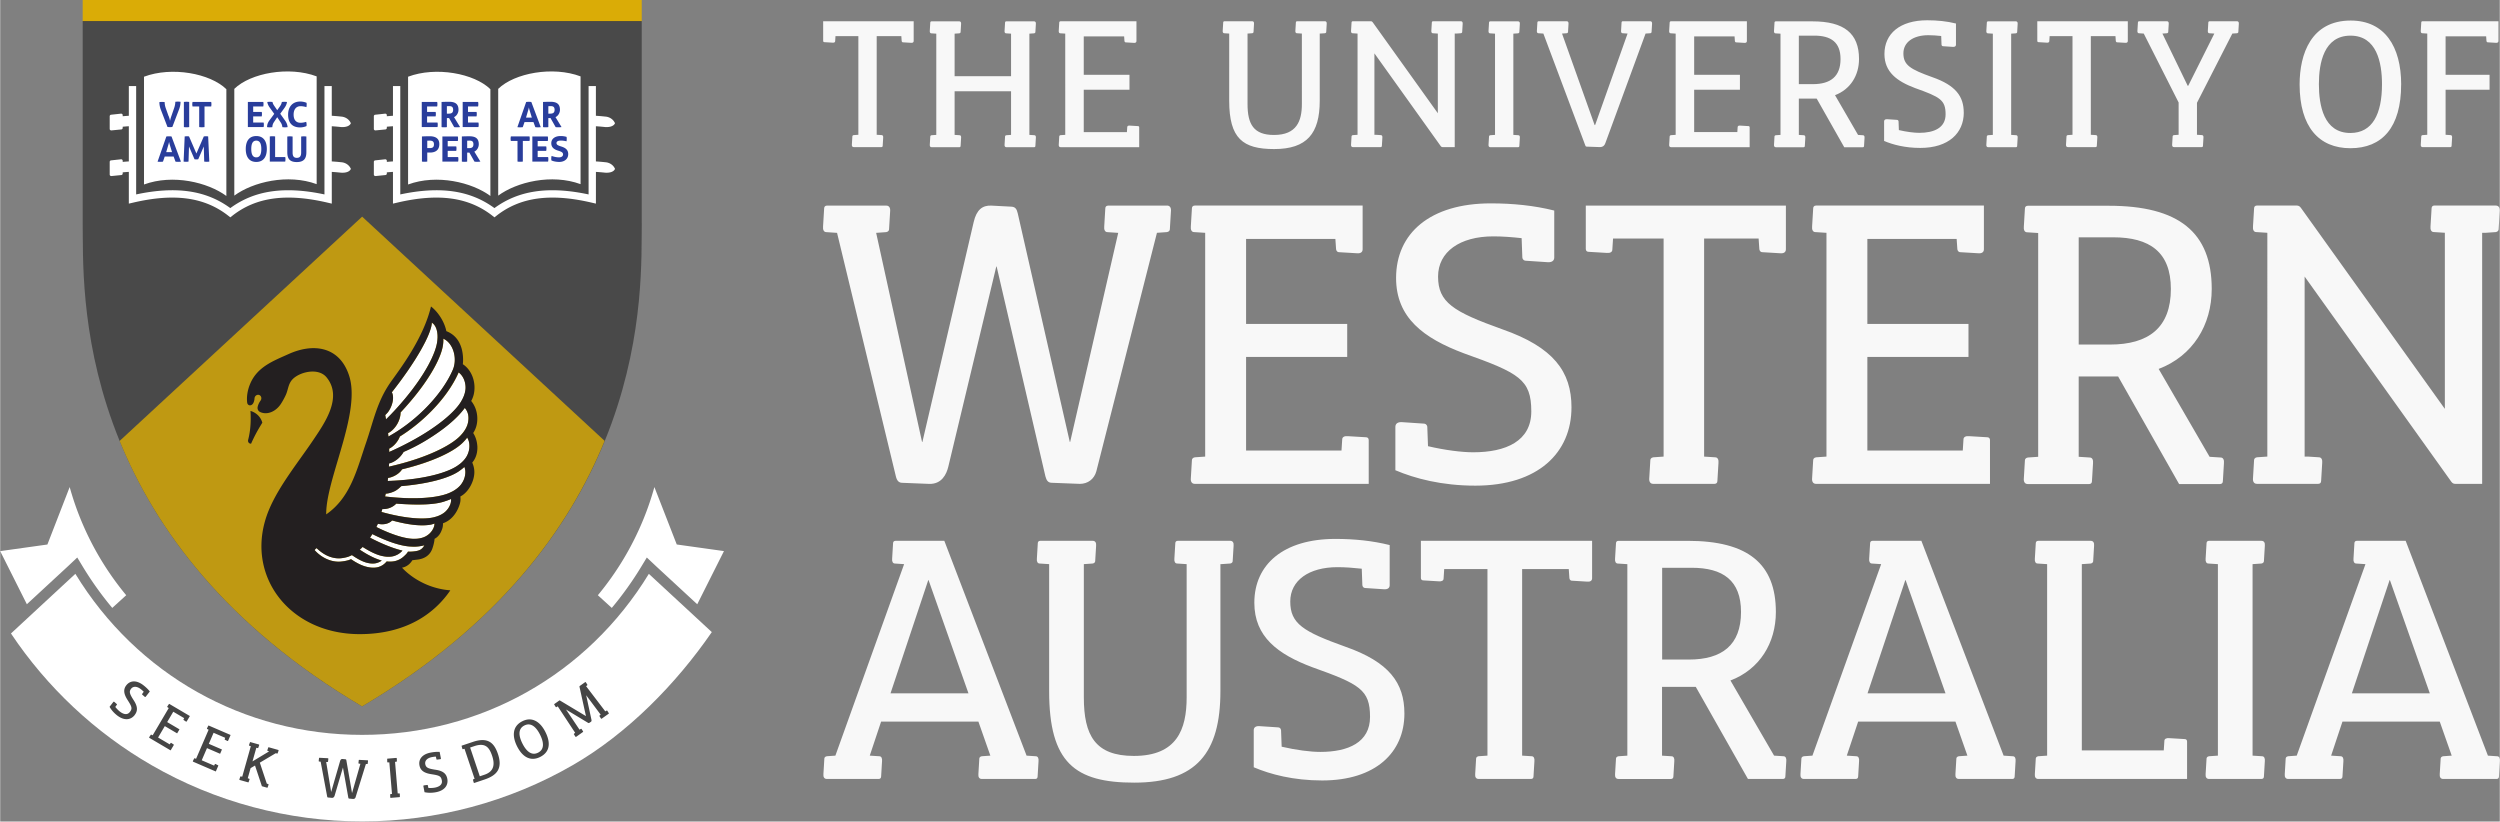 <svg xmlns="http://www.w3.org/2000/svg" height="303.6" viewBox="0 0 923.862 303.638" width="923.9"><rect x="0" y="0" width="923.862" height="303.638" fill="#808080" stroke="none"/><path d="M239.75 212.088c-22.75 37.275-62.25 59.525-106 59.525-43.663 0-83.213-22.25-105.975-59.525l-23.8 22.05c13.313 19.912 31.125 36.65 51.9 48.637C79.462 296.4 106.413 303.6 133.75 303.6c27.375 0 54.325-7.2 77.912-20.825 20.175-11.644 38.163-29.987 51.35-49.15l-23.287-21.537" fill="#fff"/><path d="M30.488 7.85h206.625V.003H30.488V7.85z" fill="#daac06"/><path d="M237.125 82.6c-.375 23.125 5 114.525-103.375 178.5C25.463 197.125 30.888 105.725 30.487 82.6V7.763h206.625V82.6" fill-opacity=".575" fill="#222"/><path d="M44.138 162.975c13.112 32.15 38.9 68.138 89.612 98.113 50.75-29.975 76.537-65.975 89.65-98.138l-89.625-82.875-89.612 82.875" fill-opacity=".81" fill="#daac06"/><g fill="#fff"><path d="M116.963 28.225v39.838c-10.697-3.927-23.588-.8-30.438 4.24V32.84c6.01-5.855 20.175-8.47 30.438-4.611M53.15 28.35v39.838c10.689-3.927 23.587-.798 30.438 4.24V32.965c-6.01-5.855-20.175-8.471-30.438-4.611" fill-rule="evenodd"/><path d="M126.125 59.975l-.087-.014a72.843 72.843 0 0 0-3.492-.297v-13c.777.046 1.91.131 3.404.291l.175.005c3.055.138 3.475-1.42 3.475-1.42-.694-1.611-2.234-2.339-3.475-2.44l-.087-.01a73.922 73.922 0 0 0-3.492-.301V31.814h-2.702v40.05c-14.725-3.141-25.85-1.523-34.8 5.049-8.953-6.572-20.075-8.188-34.8-5.05v-40.05H47.54V42.79a69.63 69.63 0 0 0-2.267.174v-.408c0-.305-.25-.554-.603-.551l-3.673.396a.557.557 0 0 0-.525.559v4.696c0 .306.252.554.63.544l3.658-.358a.573.573 0 0 0 .512-.558v-.448c.951-.09 1.702-.142 2.268-.175v13c-.567.034-1.317.086-2.268.176v-.416c0-.305-.249-.547-.603-.547l-3.672.397a.555.555 0 0 0-.525.564v4.687c0 .305.251.555.63.548l3.657-.37a.554.554 0 0 0 .513-.551v-.445c.951-.09 1.701-.142 2.268-.174v11.73l1.66-.385c15.15-3.534 26.275-2.006 35.012 4.801l.833.659.837-.659c8.725-6.807 19.85-8.332 35.013-4.801l1.657.385V63.533c.777.045 1.91.13 3.404.29l.175.007c3.055.138 3.475-1.421 3.475-1.421-.694-1.61-2.234-2.338-3.475-2.438"/></g><g fill-opacity=".727"><path d="M49.712 264.275c-1.445 1.87-3.88 2.17-6.477.163-1.396-1.078-2.28-2.235-2.817-3.195l1.388-1.797c.104-.133.264-.127.43.025l.846.748c.059.045.111.132.045.248l-.59.824c.571.703 1.201 1.331 1.676 1.698 1.35 1.043 2.76 1.397 3.712.165 1.02-1.321.723-1.978-.933-4.561-1.181-1.908-1.67-3.637-.398-5.284 1.433-1.855 3.795-1.999 6.304-.06.92.71 1.728 1.476 2.398 2.326l-1.513 1.937c-.102.134-.264.128-.431-.024l-.844-.748c-.06-.046-.112-.134-.045-.248l.589-.825a13.38 13.38 0 0 0-1.115-.98c-1.381-1.066-2.78-1.128-3.571-.103-.825 1.069-.5 1.936.971 4.235 1.549 2.381 1.513 3.965.365 5.449M64.1 275.175c.081.046.101.125.054.205l-1.163 1.971-7.835-4.617c-.128-.076-.136-.212-.025-.364l.524-.779c.03-.047.1-.094.206-.052l.488.244 5.94-10.083-.482-.327c-.113-.066-.096-.209.007-.344l.525-.78c.047-.08.124-.102.205-.053l7.561 4.455-1.162 1.971c-.076.13-.21.137-.362.027l-.781-.525c-.048-.029-.094-.099-.052-.205l.244-.489-4.024-2.37-2.256 3.829 4.557 2.685-.877 1.486-4.555-2.685-2.484 4.218 4.297 2.532.327-.48c.067-.115.208-.097.345.006l.779.525M80.513 282.85c.085.038.116.111.08.198l-.908 2.101-8.354-3.603c-.138-.06-.161-.193-.07-.357l.423-.839c.022-.051.087-.106.197-.078l.514.18 4.636-10.747-.52-.264c-.12-.053-.12-.196-.034-.343l.422-.84c.037-.085.111-.115.197-.078l8.061 3.476-.906 2.102c-.06.139-.193.162-.357.071l-.839-.423c-.052-.023-.105-.087-.079-.199l.181-.513-4.287-1.85-1.762 4.082 4.857 2.095-.683 1.585-4.857-2.096-1.94 4.496 4.582 1.977.266-.52c.052-.12.194-.12.341-.036l.84.423M102.737 277.175c.145.04.186.168.118.344l-.309.887c-.016.054-.071.116-.185.104l-.532-.111-5.873 3.49 2.575 7.736.531.189c.127.036.145.177.081.333l-.308.888c-.025.091-.094.13-.185.104l-1.93-.542-2.542-7.65-1.635.962-1.052 3.735.55.194c.126.036.145.177.081.335l-.309.887c-.025.09-.094.13-.184.104l-3.086-.868c-.145-.04-.186-.17-.118-.345l.308-.888c.016-.054.072-.116.185-.103l.534.112 3.17-11.263-.549-.195c-.127-.035-.146-.176-.082-.334l.309-.887c.026-.09.094-.129.184-.104l3.086.869c.144.04.187.169.118.345l-.308.887c-.015.054-.072.115-.185.104l-.534-.111-1.417 5.035 6.145-3.705-.549-.194c-.125-.035-.144-.176-.08-.334l.308-.887c.025-.09.094-.129.185-.104l3.483.981M135.75 281c.151.008.219.124.191.311l-.106.933c-.003.057-.043.13-.158.142l-.526.01-3.815 12.293a.864.864 0 0 1-.895.611l-1.46-.132c-.205-.012-.272-.146-.319-.355l-1.975-11.093-.02-.001-3.056 10.34c-.114.371-.385.882-1.04.83l-1.402-.13c-.168-.008-.275-.108-.319-.354l-2.408-12.875-.559-.068c-.133-.007-.182-.14-.155-.308l.105-.933c.005-.095.065-.147.159-.142l3.091.161c.15.008.22.124.19.31l-.104.934c-.003.056-.045.129-.158.142l-.527.01 1.829 11.046.018.001 3.278-11.343c.184-.648.514-.856.963-.814l1.065.112c.186.03.256.127.3.372l2.094 12.075.017.001 3.081-10.79-.558-.066c-.133-.007-.183-.143-.155-.31l.105-.934c.005-.093.065-.146.158-.14l3.072.159M147.5 293.24c.13-.01.198.115.193.285l.023.94c.008.092-.044.153-.137.162l-3.195.268c-.15.013-.233-.092-.231-.281l-.023-.939c-.004-.057.026-.135.136-.162l.539-.083-.98-11.659-.584.011c-.131.012-.196-.115-.192-.283l-.023-.94c-.009-.094.043-.154.136-.162l3.195-.27c.15-.011.234.094.23.281l.024.94c.004.056-.026.134-.137.162l-.539.083.981 11.658.584-.011M165.25 287.838c.448 2.318-.939 4.342-4.161 4.963-1.731.333-3.181.23-4.258 0l-.428-2.23c-.032-.164.078-.28.303-.306l1.119-.138c.074-.014.173.005.215.13l.23.987c.902.037 1.79-.02 2.379-.133 1.676-.323 2.872-1.145 2.577-2.674-.315-1.638-1.005-1.849-4.035-2.315-2.21-.376-3.83-1.153-4.224-3.196-.442-2.302 1.013-4.167 4.124-4.765 1.141-.22 2.249-.32 3.329-.26l.465 2.412c.031.165-.08.283-.305.306l-1.117.14c-.074.014-.174-.004-.218-.131l-.228-.986c-.507.04-1.01.099-1.472.188-1.711.33-2.681 1.337-2.437 2.607.256 1.327 1.12 1.657 3.817 2.073 2.81.412 3.97 1.487 4.325 3.329M179 286.338c3.768-1.267 3.768-4.154 2.817-6.98-1.05-3.128-2.495-4.957-6.585-3.584l-1.545.52 3.572 10.629 1.741-.585zm-4.275-12.133c5.51-1.851 7.84.313 9.238 4.473 1.736 5.17-.142 7.82-4.923 9.426l-3.768 1.266c-.142.049-.25-.035-.29-.218l-.246-.907c-.019-.054-.007-.136.094-.19l.504-.209-3.727-11.09-.563.149c-.124.041-.219-.064-.255-.23l-.245-.908c-.03-.088.005-.16.093-.19l4.088-1.372M193 274.788c1.1 2.193 3.034 4.79 5.782 3.41 2.278-1.144 2.29-3.584.734-6.683-1.126-2.246-3.069-4.731-5.766-3.377-2.746 1.38-1.844 4.47-.75 6.65zm8.51-4.232c2.229 4.439 1.345 7.568-1.939 9.217-3.249 1.63-6.354.42-8.549-3.952-1.582-3.15-2.125-7.197 1.963-9.25 3.502-1.757 6.556.065 8.525 3.985M224.125 262.638c.107-.077.229-.001.313.146l.496.797c.055.076.041.155-.036.21l-2.568 1.824c-.121.086-.249.038-.341-.127l-.498-.795c-.034-.047-.045-.13.036-.21l.407-.334-5.359-7.188 1.943 9.016c.07.294.07.617-.16.78-.168.12-.428.303-.592.397-.178.105-.302.124-.461.03l-8.175-4.935 4.991 7.447.496-.304c.108-.076.23-.003.31.146l.5.798c.053.076.04.153-.036.208l-2.507 1.78c-.123.086-.25.039-.343-.125l-.497-.796c-.033-.047-.044-.13.037-.21l.419-.345-6.436-9.778-.481.295c-.107.076-.23.002-.312-.146l-.497-.798c-.054-.076-.04-.154.036-.21l1.834-1.302c.077-.054.155-.04.229-.002l9.618 5.772-2.379-10.798c-.036-.181.008-.281.144-.378l1.912-1.358c.122-.086.248-.038.34.127l.498.796c.033.046.047.128-.033.21l-.423.345 7.095 9.31.48-.295"/></g><g fill="#fff"><path d="M9.844 223.338L25.03 209.3l3.448-3.244 1.923 3.183a124.016 124.016 0 0 0 11.018 15.45L46.574 220a107.946 107.946 0 0 1-16.875-28.175 106.719 106.719 0 0 1-4.022-11.807l-8.237 21.237-17.425 2.438a9.3 9.3 0 0 0 .08.215l9.764 19.437"/><path d="M214.5 28.225v39.838c-10.695-3.927-23.587-.8-30.438 4.24V32.84c6.01-5.855 20.175-8.47 30.438-4.611M150.75 28.35v39.838c10.688-3.927 23.587-.798 30.425 4.24V32.965c-6.008-5.855-20.175-8.471-30.425-4.611" fill-rule="evenodd"/><path d="M223.75 59.975l-.087-.014a72.978 72.978 0 0 0-3.492-.297v-13c.776.046 1.91.131 3.404.291l.175.005c3.055.138 3.475-1.42 3.475-1.42-.694-1.611-2.234-2.339-3.475-2.44l-.087-.01a74.063 74.063 0 0 0-3.492-.301V31.814h-2.702v40.05c-14.725-3.141-25.85-1.523-34.8 5.049-8.953-6.572-20.075-8.188-34.8-5.05v-40.05h-2.703V42.79c-.567.034-1.317.086-2.267.174v-.408c0-.305-.25-.554-.604-.551l-3.671.396a.556.556 0 0 0-.525.559v4.696c0 .306.251.554.63.544l3.657-.358a.573.573 0 0 0 .513-.558v-.448a61.01 61.01 0 0 1 2.267-.175v13c-.567.034-1.317.086-2.267.176v-.416c0-.305-.25-.547-.604-.547l-3.671.397a.554.554 0 0 0-.525.564v4.687c0 .305.251.555.63.548l3.657-.37a.554.554 0 0 0 .513-.551v-.445c.95-.09 1.701-.142 2.267-.174v11.73l1.66-.385c15.15-3.534 26.275-2.006 35.013 4.801l.832.659.838-.659c8.726-6.807 19.85-8.332 35.012-4.801l1.658.385V63.533c.776.045 1.91.13 3.404.29l.175.007c3.055.138 3.475-1.421 3.475-1.421-.694-1.61-2.234-2.338-3.475-2.438M257.625 223.338L242.437 209.3l-3.447-3.244-1.924 3.183a124.024 124.024 0 0 1-11.019 15.45L220.894 220a107.946 107.946 0 0 0 16.875-28.175 106.719 106.719 0 0 0 4.021-11.807l8.264 21.225 17.425 2.439-.08.214-9.764 19.438M139 194.775c6.099 3.05 11.329 4.559 14.488 4.356.095-.005.327-.01.425-.015 1.08-.079 2.475-.379 3.515-1.006.947-.57 1.577-1.174 2.117-1.955.625-.919.896-1.698.948-2.669-.397.15-.79.271-1.155.364-.098.023-.338.07-.435.092-3.543.554-7.977.074-14.1-1.584-1 1.123-3.06 1.748-5.25 1.225-.183.41-.368.8-.562 1.192M147.75 161.35c-.159.385-.33.754-.542 1.133-.91 1.577-2.16 2.75-3.42 3.37.015.405.02.807.025 1.215a107.714 107.714 0 0 0 7.938-3.882c9.839-5.273 16.775-11.136 18.938-15.312.054-.1.185-.338.234-.44.586-1.125 1.113-2.708 1.113-4.128 0-2.412-1.026-4.515-2.568-5.64-2.034 4.727-5.76 10.078-10.862 15.088-3.462 3.404-7.171 6.307-10.852 8.592M146.375 186.138c-.864.947-2.362 1.818-4.122 1.975a9.118 9.118 0 0 1-1.02.039c-.102.358-.212.708-.33 1.06 8.847 2.47 16.238 3.002 20.013 1.79.093-.026.333-.095.425-.123 1.089-.349 2.434-1.019 3.34-1.919.82-.827 1.314-1.6 1.665-2.546.403-1.086.271-2.015.271-2.015-.37.259-2.215.856-2.215.856-3.466 1.262-9.39 1.52-18.037.883M171.375 163.225c-3.264 3.59-11.678 7.576-22.825 10.258-.714 1.14-2.036 2.193-3.724 2.807-.486.18-.973.308-1.447.393-.044.378-.09.732-.135 1.106.879-.03 1.756-.071 2.64-.12 11.15-.625 19.912-3.008 23.625-5.876l.4-.29c1.001-.78 2.159-1.99 2.759-3.278.545-1.169.76-2.167.77-3.282.006-1.29-.243-2.233-.824-3.2-.29.406-.59.782-.884 1.102-.077.09-.277.29-.361.38M152 202.013c-3.515-.08-8.569-1.673-14.475-4.617-.275.459-.546.899-.835 1.328 4.544 2.371 8.635 3.987 11.98 4.771a7.67 7.67 0 0 1-.532.544c-.703.645-1.453 1.086-2.5 1.434-1.154.376-2.586.359-3.654.177-.098-.011-.325-.059-.418-.077-1.98-.323-4.607-1.499-7.605-3.423-.352.357-.706.69-1.065 1.008 3.125 2.075 5.919 3.447 8.12 4.004-.571.45-1.147.727-1.965.952-.968.256-2.138.179-3.017-.01-.079-.015-.259-.066-.338-.08-1.52-.335-3.484-1.316-5.7-2.859a13.42 13.42 0 0 1-1.509.65c-.952.283-2.292.549-3.278.549-2.948 0-5.745-1.341-8.238-3.75-.1-.094-.83.656-.73.751 2.473 2.705 5.705 4.232 8.907 4.232 1.037 0 3.557-.364 4.492-.945 2.636 1.829 4.785 2.697 6.538 2.989.085.013.29.056.376.067.971.154 2.265.174 3.315-.167.945-.308 1.626-.711 2.264-1.297.258-.24.52-.496.702-.74 1.114.124 2.451.093 3.56-.263 1.155-.377 1.98-.872 2.751-1.58.643-.589 1.25-1.132 1.55-1.78 1.731.07 3.094-.218 3.094-.218.651-.105 1.396-.326 2.019-.881.445-.402.745-.769.937-1.255-1.374.404-2.871.542-4.099.522-.138-.008-.5-.026-.65-.036M157.625 162.6a65.07 65.07 0 0 1-8.525 4.408 9.725 9.725 0 0 1-1.191 1.63c-1.265 1.403-2.784 2.315-4.19 2.63-.016.395-.041.796-.058 1.188 1.63-.368 3.288-.788 4.944-1.235 10.771-2.93 18.85-7.082 21.887-10.666.074-.081.26-.284.328-.371.822-.968 1.696-2.388 2.019-3.773.542-2.351.117-4.227-1.128-5.667-3.045 4.141-7.996 8.116-14.087 11.856"/><path d="M170.5 173.475c-.094.076-.364.271-.455.341-3.561 2.753-11.504 4.969-21.775 5.85l-.009.005c-.686.667-1.557 1.448-2.554 1.914-1.077.501-2.177.801-3.198.879-.073.399-.156.63-.236 1.024.067.007.12.01.194.02 11.092 1.317 20.138.5 24.288-1.686l.445-.212c1.127-.604 2.471-1.587 3.286-2.751.738-1.058 1.125-2.003 1.33-3.096.223-1.272.159-2.142-.244-3.198-.356.349-.73.644-1.076.91M148 152.475c.005 1.318-.412 2.844-1.242 4.279-.904 1.557-2.122 2.739-3.372 3.36.041.417.083.83.119 1.254 4.416-2.417 8.98-5.78 13.162-9.887 5-4.917 8.643-10.12 10.634-14.75.55-1.268.821-2.806.711-4.456-.232-3.354-1.985-6.139-4.218-7.064.043.638.013 1.308-.077 1.993-.49 4.667-4.818 12.687-12.07 21.175a119.334 119.334 0 0 1-3.647 4.095"/><path d="M149.75 147.225c7.152-8.582 11.381-16.65 11.816-21.325.356-2.931-.389-5.65-2.036-6.609-.133 4.174-5.796 14.338-14.775 25.725.841 1.582.456 4.242-.909 6.57-.456.786-.727 1.059-1.537 1.869.105.51.2 1.051.292 1.571 2.424-2.36 4.834-5.017 7.149-7.799"/></g><path d="M93.15 152.1a6.667 6.667 0 0 0-.662-.225c.096.994.1 2.07.096 3.186-.022 2.752-.381 5.367-.945 7.517-.144.576.11 1.13.603 1.33a.991.991 0 0 0 .495.062l.01-.03a55.444 55.444 0 0 1 3.381-6.471c.252-.42.5-.83.752-1.234-.459-1.767-1.795-3.349-3.73-4.135" fill="#231f20"/><path d="M169.875 171.475c-.085.063-.307.224-.4.29-3.714 2.869-12.48 5.251-23.625 5.876-.884.049-1.761.09-2.64.12.045-.373.091-.727.135-1.106a8.494 8.494 0 0 0 1.448-.392c1.687-.614 3.01-1.668 3.723-2.808 11.146-2.681 19.563-6.668 22.825-10.258.084-.09.284-.29.361-.38.294-.32.594-.696.884-1.1.581.966.83 1.908.824 3.198-.01 1.115-.225 2.114-.77 3.283-.6 1.287-1.758 2.498-2.759 3.277zm1.001-24.075c-.049.103-.18.34-.234.44-2.153 4.171-9.094 10.034-18.937 15.313a107.714 107.714 0 0 1-7.939 3.88c-.005-.407-.01-.81-.025-1.213 1.26-.62 2.51-1.794 3.42-3.371.213-.379.384-.748.543-1.133 3.681-2.285 7.39-5.188 10.852-8.592 5.103-5.009 8.828-10.36 10.861-15.088 1.543 1.125 2.57 3.228 2.57 5.64 0 1.42-.528 3.003-1.115 4.128zm1.97 9.048c-.322 1.385-1.196 2.805-2.019 3.772-.068.088-.253.29-.327.371-3.036 3.584-11.117 7.737-21.887 10.667-1.657.446-3.314.866-4.944 1.235.016-.393.041-.794.057-1.19 1.407-.314 2.925-1.225 4.19-2.63a9.725 9.725 0 0 0 1.192-1.63 65.07 65.07 0 0 0 8.525-4.407c6.09-3.74 11.042-7.715 14.087-11.856 1.245 1.44 1.67 3.316 1.128 5.668zm-9.086-31.275c2.234.925 3.986 3.71 4.219 7.063.11 1.65-.162 3.188-.712 4.457-1.99 4.63-5.633 9.832-10.633 14.75-4.183 4.107-8.746 7.47-13.163 9.886-.036-.424-.077-.836-.119-1.254 1.25-.621 2.468-1.802 3.372-3.36.83-1.435 1.247-2.961 1.242-4.279a119.334 119.334 0 0 0 3.648-4.095c7.251-8.492 11.58-16.512 12.07-21.175.09-.685.12-1.355.076-1.992zm-2.195.678c-.435 4.675-4.664 12.738-11.816 21.325-2.315 2.782-4.725 5.439-7.149 7.799-.092-.52-.188-1.061-.292-1.571.81-.81 1.08-1.083 1.537-1.869 1.365-2.329 1.75-4.989.909-6.57 8.979-11.379 14.637-21.55 14.775-25.725 1.647.959 2.392 3.678 2.036 6.609zm-7.61 73.275c-.098.005-.33.01-.425.015-3.161.203-8.391-1.306-14.488-4.356.194-.392.38-.781.563-1.191 2.19.522 4.25-.103 5.249-1.225 6.117 1.657 10.551 2.137 14.1 1.583.097-.021.337-.068.435-.092.366-.093.758-.213 1.155-.364-.052.972-.323 1.75-.948 2.67-.54.78-1.17 1.385-2.117 1.954-1.04.628-2.434.928-3.515 1.007zm-.156 4.548s-1.363.288-3.094.218c-.3.647-.908 1.19-1.55 1.78-.771.708-1.596 1.203-2.751 1.58-1.109.355-2.447.387-3.56.263-.183.244-.444.5-.703.74-.637.585-1.319.989-2.264 1.296-1.05.342-2.343.321-3.315.168-.085-.012-.29-.054-.376-.068-1.752-.29-3.901-1.16-6.537-2.989-.935.581-3.455.945-4.493.945-3.201 0-6.434-1.526-8.906-4.231-.1-.095.63-.845.73-.751 2.493 2.408 5.29 3.75 8.238 3.75.986 0 2.326-.267 3.278-.55a13.42 13.42 0 0 0 1.509-.65c2.216 1.543 4.18 2.525 5.7 2.86.079.013.259.065.337.08.88.188 2.05.266 3.018.01.818-.226 1.394-.503 1.965-.953-2.201-.556-4.995-1.928-8.12-4.003.359-.318.713-.652 1.065-1.008 2.998 1.924 5.625 3.1 7.605 3.422.092.019.32.066.417.077 1.07.182 2.5.2 3.654-.177 1.048-.347 1.798-.788 2.5-1.434a7.67 7.67 0 0 0 .533-.543c-3.345-.784-7.437-2.4-11.98-4.772.288-.429.56-.869.835-1.327 5.904 2.944 10.957 4.536 14.475 4.616.15.01.511.027.65.036 1.227.02 2.725-.118 4.099-.522-.193.486-.493.852-.938 1.255-.623.555-1.367.776-2.019.881zm12.55-17.25c-.351.945-.845 1.719-1.665 2.546-.906.9-2.251 1.57-3.34 1.919a20.09 20.09 0 0 1-.425.122c-3.782 1.213-11.172.68-20.013-1.79.118-.351.228-.701.33-1.06.343.01.662-.01 1.019-.039 1.76-.156 3.259-1.027 4.123-1.975 8.642.638 14.562.379 18.037-.883 0 0 1.844-.597 2.215-.856 0 0 .131.93-.271 2.015zm5.446-10.65c-.205 1.094-.593 2.039-1.33 3.096-.815 1.164-2.159 2.148-3.286 2.751-.095.046-.342.161-.445.213-4.153 2.185-13.2 3.002-24.288 1.686-.074-.011-.127-.014-.195-.021.08-.394.164-.625.236-1.024 1.022-.078 2.122-.377 3.2-.879.995-.466 1.867-1.247 2.553-1.914l.009-.005c10.271-.88 18.212-3.097 21.775-5.85.091-.07.361-.265.455-.34.346-.267.72-.562 1.076-.91.403 1.055.466 1.925.244 3.197zm4.539-11.055c-.12-1.738-.672-3.361-1.512-4.683 1.04-1.53 1.588-3.468 1.514-5.656-.075-2.375-.925-4.555-2.256-6.179.855-1.513 1.287-3.297 1.219-5.315-.123-3.56-1.819-6.655-4.312-8.276.085-.68.105-1.34.09-2.059-.16-5.348-2.47-8.718-6.178-10.155-.789-3.841-3.374-7.386-5.682-9.118-2.805 11.896-11.636 23.337-14.825 27.85-5.12 7.266-6.317 14.175-9.17 22.512-3.366 9.836-5.727 20.288-14.737 26.475 0-.98.054-1.988.17-3.033 1.486-13.4 12.316-35.212 8.395-47.937-.237-.77-.51-1.526-.84-2.259-3.86-8.72-12.638-10.077-21.625-6.021-5.6 2.522-11.422 4.657-14.1 10.767-1.077 2.46-1.458 4.975-1.211 7.128.053.481.315.869.725 1.008.559.19 1.194-.14 1.526-.76.249-.427.417-1.024.462-1.682 0-.027.004-.052.01-.08.009-.145.038-.306.097-.459.283-.69 1.028-1.04 1.672-.783.642.265.926 1.038.647 1.727a1.392 1.392 0 0 1-.185.331 8.02 8.02 0 0 0-.481.752c-.337.621-.545 1.236-.62 1.737a1.654 1.654 0 0 0 .986 1.746c.046.025.12.06.169.08 2.54 1.037 5.566-.286 7.384-2.98a25.93 25.93 0 0 0 1.876-3.386c.898-1.931.851-3.898 2.314-5.611 2.46-2.859 9.634-4.732 12.75-.945 6.068 7.364-.678 16.887-4.884 23.15-5.298 7.888-12.676 16.913-16.376 25.8-9.687 23.213 6.847 45.975 33.513 45.975 16.937 0 27.5-7.376 33.512-16.187-11.565-.9-17.85-8.384-17.85-8.384s2.313-.234 3.812-2.746c0 0 1.081-.125 2.046-.25 2.334-.304 4.47-1.498 5.361-4.098.756-2.195.801-3.572.801-3.572s1.558-.654 2.465-2.757c.513-1.191.65-1.782.655-2.986 2.678-.9 4.724-3.2 5.85-6.117.59-1.548.708-2.29.57-3.784 3.012-1.514 5.28-5.794 5.162-9.264-.037-1.184-.334-2.252-.772-3.261 1.348-1.568 2.05-3.755 1.875-6.27" fill="#231f20"/><g fill-opacity=".941" fill="#fff"><path d="M337.625 7.85v7.315c0 .48-.36.72-.96.659l-2.998-.179c-.18 0-.42-.12-.478-.48l-.123-1.74v-.06h-9.112v36.45l1.859.12c.42 0 .598.42.54.959l-.18 2.997c0 .302-.182.48-.48.48H315.44c-.479 0-.719-.36-.66-.96l.181-2.996c0-.18.119-.421.479-.48l1.739-.12v-36.45h-8.455l-.119 1.859c0 .421-.419.6-.959.541l-2.999-.181c-.3 0-.478-.179-.478-.478V7.85h33.45M382.25 49.975c.42 0 .599.42.539.959l-.18 2.997c0 .302-.179.48-.48.48h-10.253c-.479 0-.719-.36-.659-.96l.18-2.996c0-.18.12-.421.48-.48l1.74-.12V33.73h-20.863v16.125l1.858.12c.422 0 .6.42.54.959l-.18 2.997c0 .302-.18.48-.48.48H344.24c-.48 0-.719-.36-.66-.96l.18-2.996c0-.18.121-.421.48-.48l1.74-.12V12.443l-1.859-.12c-.42 0-.6-.42-.541-.96l.18-2.998c0-.3.181-.48.48-.48h10.252c.48 0 .72.361.66.959l-.18 2.999c0 .18-.118.418-.48.48l-1.738.12v15.712h20.862V12.443l-1.858-.12c-.42 0-.6-.42-.54-.96l.18-2.998c0-.3.178-.48.478-.48h10.253c.48 0 .72.361.66.959l-.18 2.999c0 .18-.12.418-.48.48l-1.738.12v37.412l1.859.12M420.5 46.6c.3 0 .479.18.479.48v7.314h-29.075c-.48 0-.719-.36-.659-.96l.179-2.996c0-.18.121-.422.48-.48l1.74-.12V12.425l-1.859-.12c-.42 0-.6-.42-.54-.96l.179-2.997c0-.3.181-.48.48-.48h28.062v7.315c0 .48-.361.72-.959.658l-2.997-.178c-.18 0-.419-.12-.48-.48l-.12-1.74h-14.925v14.212h16.9v5.518h-16.9v15.65h15.95l.121-1.86c0-.42.421-.6.959-.54l2.997.182M489.625 7.85c.481 0 .72.361.659.959l-.178 2.999c0 .18-.12.418-.481.48l-1.738.12h-.18v24.825c0 12.11-4.736 17.862-16.85 17.862-11.573 0-16.613-3.899-16.613-17.862V12.408l-1.86-.12c-.42 0-.602-.42-.54-.96l.18-2.998c0-.3.178-.48.481-.48h10.25c.481 0 .721.361.659.959l-.178 2.999c0 .18-.121.418-.481.48l-1.735.12v26.025c0 7.435 2.216 11.452 9.771 11.452 8.396 0 10.311-5.156 10.311-11.452V12.408l-1.856-.12c-.42 0-.601-.42-.541-.96l.181-2.998c0-.3.18-.48.48-.48h10.251M539.875 7.85c.482 0 .723.361.661.959l-.178 2.999c0 .18-.123.418-.483.48l-1.735.12h-.54v41.975h-4.496c-.299 0-.482-.12-.662-.36l-24.525-34.3v30.1h.538l1.861.12c.419 0 .6.42.539.958l-.177 2.998c0 .301-.183.48-.482.48h-10.254c-.478 0-.718-.36-.658-.96l.18-2.996c0-.18.12-.422.479-.48l1.738-.12V12.41l-1.86-.12c-.417 0-.597-.42-.537-.96l.18-2.997c0-.3.178-.48.478-.48h6.653c.362 0 .541.18.724.42l24.037 33.575V12.41l-1.859-.12c-.418 0-.597-.42-.54-.96l.18-2.997c0-.3.182-.48.48-.48h10.25M561.125 49.975c.421 0 .6.42.54.959l-.179 2.997c0 .302-.182.48-.482.48h-10.252c-.477 0-.717-.36-.66-.96l.183-2.996c0-.18.119-.421.477-.48l1.74-.12V12.443l-1.858-.12c-.419 0-.599-.42-.542-.96l.183-2.998c0-.3.179-.48.477-.48h10.252c.482 0 .721.361.661.959l-.179 2.999c0 .18-.122.418-.482.48l-1.737.12v37.412l1.858.12M609.875 7.85c.481 0 .72.361.661.959l-.18 2.999c0 .18-.118.418-.481.48l-1.739.12-14.875 40.525c-.297.9-.957 1.438-1.917 1.438l-5.038-.178c-.179 0-.299-.062-.419-.36l-15.525-41.425-1.856-.12c-.42 0-.599-.42-.539-.96l.18-2.998c0-.3.18-.48.477-.48h10.372c.483 0 .721.361.66.959l-.177 2.999c0 .18-.122.418-.483.48l-1.737.12 12.05 33.812h.18l11.995-33.812-1.86-.12c-.42 0-.6-.42-.54-.96l.178-2.998c0-.3.182-.48.48-.48h10.133M646.125 46.6c.301 0 .482.18.482.48v7.314H617.52c-.479 0-.719-.36-.659-.96l.18-2.996c0-.18.119-.422.479-.48l1.739-.12V12.425l-1.859-.12c-.419 0-.599-.42-.539-.96l.18-2.997c0-.3.18-.48.479-.48h28.062v7.315c0 .48-.36.72-.957.658l-2.999-.178c-.184 0-.422-.12-.481-.48l-.12-1.74H626.1v14.212h16.912v5.518H626.1v15.65h15.95l.12-1.86c0-.42.42-.6.96-.54l2.995.182M670 31.1c6.478 0 10.195-2.82 10.195-9.294 0-6.177-3.54-8.635-9.654-8.635h-5.755v17.925H670zm18.525 18.888c.419 0 .598.42.54.958l-.18 2.998c0 .301-.177.48-.479.48h-6.837l-10.19-17.988h-6.595v13.425l1.86.12c.415 0 .597.42.537.959l-.18 2.998c0 .3-.178.48-.477.48h-10.255c-.481 0-.72-.36-.66-.96l.179-2.997c0-.18.123-.421.48-.48l1.738-.12V12.45l-1.857-.12c-.421 0-.6-.42-.54-.96l.179-2.998c0-.3.182-.48.48-.48h13.55c11.692 0 17.213 4.438 17.213 13.913 0 6.055-3.176 11.211-8.871 13.375l8.513 14.687 1.857.12M725.75 41.6c0 7.554-5.576 13.075-16.075 13.075-5.636 0-10.133-1.197-13.375-2.577v-7.255c0-.54.422-.838 1.141-.78l3.598.24c.237 0 .536.12.6.54l.118 3.238c2.82.659 5.635 1.018 7.557 1.018 5.452 0 9.711-1.858 9.711-6.834 0-5.336-2.039-6.416-11.273-9.712-6.713-2.52-11.33-5.938-11.33-12.588 0-7.495 5.693-12.471 15.824-12.471 3.715 0 7.255.36 10.616 1.199v7.855c0 .54-.423.84-1.142.778l-3.598-.238c-.243 0-.538-.12-.6-.54l-.118-3.24c-1.622-.178-3.238-.298-4.739-.298-5.577 0-9.234 2.578-9.234 6.715 0 4.318 2.519 5.876 10.735 8.813 8.574 3 11.571 7.076 11.571 13.075M745.125 49.975c.417 0 .596.42.536.959l-.177 2.997c0 .302-.18.48-.479.48h-10.252c-.483 0-.723-.36-.664-.96l.181-2.996c0-.18.124-.421.482-.48l1.738-.12V12.443l-1.859-.12c-.421 0-.601-.42-.542-.96l.181-2.998c0-.3.18-.48.482-.48h10.253c.479 0 .716.361.656.959l-.177 2.999c0 .18-.122.418-.479.48l-1.74.12v37.412l1.86.12M786.375 7.85v7.315c0 .48-.36.72-.959.659l-2.999-.179c-.18 0-.417-.12-.48-.48l-.12-1.74v-.06h-9.112v36.45l1.86.12c.417 0 .599.42.537.959l-.18 2.997c0 .302-.177.48-.48.48h-10.25c-.482 0-.72-.36-.66-.96l.178-2.996c0-.18.12-.421.481-.48l1.738-.12v-36.45h-8.453l-.118 1.859c0 .421-.422.6-.962.541l-2.997-.181c-.3 0-.481-.179-.481-.478V7.85h33.462M826.75 7.85c.476 0 .719.361.66.959l-.184 2.999c0 .18-.119.418-.476.48l-1.74.12-13.075 25.6v11.81l1.857.12c.422 0 .602.42.542.96l-.179 2.997c0 .301-.179.48-.48.48h-10.254c-.477 0-.72-.36-.66-.96l.183-2.996c0-.18.115-.421.477-.48l1.736-.12V37.886L792.27 12.411l-1.8-.12c-.419 0-.6-.42-.541-.96l.182-2.997c0-.3.18-.48.479-.48h10.254c.477 0 .718.361.66.959l-.183 2.998c0 .18-.119.419-.477.48l-1.679.12 9.354 19.3h.18l9.653-19.3-1.86-.12c-.42 0-.6-.42-.538-.96l.177-2.997c0-.3.181-.48.48-.48h10.134M857 31.1c0 7.854 1.798 18.05 11.631 18.05 8.153 0 11.69-6.954 11.69-18.05 0-8.036-1.978-17.925-11.63-17.925C858.858 13.175 857 23.309 857 31.1zm30.4.118c0 15.887-7.014 23.562-18.762 23.562-11.632 0-18.763-7.914-18.763-23.562 0-11.273 4.256-23.625 18.887-23.625 12.538 0 18.65 9.592 18.65 23.625M923.375 7.85v7.315c0 .48-.36.72-.959.659l-2.997-.179c-.181 0-.421-.12-.48-.48l-.121-1.74H903.83v14.213h16.25v5.517h-16.25v16.663l1.86.12c.419 0 .601.42.54.958l-.18 2.998c0 .301-.181.48-.48.48h-10.255c-.476 0-.716-.36-.657-.96l.18-2.996c0-.18.118-.422.477-.48l1.74-.12V12.405l-1.856-.12c-.421 0-.6-.42-.541-.96l.18-2.997c0-.3.178-.48.477-.48h28.063M431.25 75.975c1.06 0 1.59.795 1.458 2.121l-.398 6.628c0 .397-.266.927-1.06 1.06l-3.712.265-22.4 88.15c-.798 2.916-3.183 4.64-6.1 4.64l-10.337-.398c-1.46 0-1.99-.928-2.388-2.386l-18.025-77.537h-.132l-17.762 74.1c-.664 2.652-2.386 6.363-7.026 6.23l-9.94-.397c-1.194 0-1.988-.663-2.387-2.386l-21.737-90-3.976-.265c-.928 0-1.325-.926-1.195-2.12l.398-6.627c0-.663.4-1.062 1.06-1.062h21.875c1.06 0 1.59.795 1.459 2.122l-.399 6.627c0 .398-.265.928-1.06 1.06l-3.712.265 16.962 77.275h.133l18.95-81.25c1.06-4.639 3.314-6.23 6.496-6.097l7.555.399c1.324.13 1.854.795 2.252 2.517l19.226 84.438h.133l17.763-77.276-3.976-.265c-.928 0-1.327-.926-1.194-2.12l.397-6.627c0-.663.399-1.061 1.06-1.061h21.738M504.75 161.6c.661 0 1.06.398 1.06 1.061v16.175h-64.287c-1.06 0-1.592-.796-1.46-2.121l.4-6.627c0-.398.263-.93 1.06-1.062l3.842-.265V86.05l-4.109-.265c-.927 0-1.325-.926-1.192-2.12l.399-6.628c0-.662.396-1.061 1.06-1.061h62.037V92.15c0 1.059-.797 1.589-2.121 1.456l-6.628-.397c-.398 0-.928-.265-1.062-1.059l-.263-3.845h-33v31.413h37.375v12.195h-37.375v34.6h35.263l.265-4.11c0-.927.927-1.325 2.12-1.193l6.626.398M580.75 150.6c0 16.7-12.326 28.9-35.525 28.9-12.46 0-22.4-2.652-29.563-5.701V157.76c0-1.193.927-1.857 2.52-1.725l7.95.532c.532 0 1.195.266 1.328 1.193l.264 7.157c6.228 1.458 12.461 2.252 16.7 2.252 12.065 0 21.475-4.107 21.475-15.112 0-11.798-4.505-14.188-24.925-21.475-14.85-5.568-25.05-13.125-25.05-27.838 0-16.562 12.6-27.575 35-27.575 8.219 0 16.037.795 23.462 2.651v17.363c0 1.192-.926 1.856-2.516 1.722l-7.952-.53c-.532 0-1.195-.263-1.327-1.192l-.263-7.156c-3.582-.4-7.16-.664-10.472-.664-12.327 0-20.412 5.699-20.412 14.85 0 9.544 5.569 12.987 23.725 19.487 18.95 6.628 25.587 15.638 25.587 28.9M660 75.975V92.15c0 1.059-.796 1.589-2.121 1.456l-6.628-.397c-.395 0-.929-.265-1.06-1.059l-.264-3.845v-.132h-20.15v80.587l4.11.265c.93 0 1.326.929 1.193 2.123l-.399 6.626c0 .664-.395 1.06-1.06 1.06H610.96c-1.061 0-1.591-.795-1.459-2.12l.398-6.628c0-.397.263-.929 1.06-1.061l3.843-.265V88.172h-18.687l-.264 4.108c0 .929-.93 1.326-2.121 1.195l-6.626-.399c-.667 0-1.062-.397-1.062-1.06V75.98h73.963M734.375 161.6c.664 0 1.06.398 1.06 1.061v16.175h-64.287c-1.062 0-1.592-.796-1.458-2.121l.396-6.627c0-.398.269-.93 1.061-1.062l3.847-.265V86.05l-4.11-.265c-.929 0-1.328-.926-1.194-2.12l.396-6.628c0-.662.398-1.061 1.061-1.061h62.038V92.15c0 1.059-.792 1.589-2.121 1.456l-6.627-.397c-.398 0-.927-.265-1.06-1.059l-.266-3.845h-33v31.413h37.375v12.195h-37.375v34.6h35.263l.263-4.11c0-.927.93-1.325 2.122-1.193l6.627.398M779.75 127.35c14.313 0 22.538-6.23 22.538-20.55 0-13.65-7.82-19.087-21.338-19.087h-12.725v39.637h11.531zm40.962 41.75c.93 0 1.323.929 1.192 2.123l-.397 6.626c0 .664-.398 1.06-1.062 1.06h-15.113l-22.537-39.762H768.22v29.688l4.109.265c.926 0 1.323.929 1.193 2.122l-.4 6.627c0 .663-.397 1.06-1.057 1.06h-22.663c-1.06 0-1.59-.795-1.456-2.12l.395-6.628c0-.398.266-.929 1.061-1.061l3.845-.265V86.122l-4.108-.265c-.93 0-1.328-.926-1.193-2.12l.395-6.627c0-.663.4-1.061 1.061-1.061h29.95c25.85 0 38.038 9.808 38.038 30.75 0 13.387-7.029 24.787-19.613 29.562l18.825 32.475 4.11.265M922.375 75.975c1.061 0 1.593.795 1.459 2.121l-.398 6.628c0 .397-.262.927-1.061 1.06l-3.841.265h-1.193v92.787H907.4c-.665 0-1.061-.266-1.459-.796l-54.212-75.825v66.538h1.194l4.108.265c.928 0 1.328.928 1.193 2.122l-.398 6.626c0 .664-.397 1.062-1.061 1.062h-22.662c-1.06 0-1.593-.797-1.458-2.122l.398-6.627c0-.398.262-.929 1.06-1.061l3.842-.265V86.04l-4.11-.265c-.925 0-1.325-.926-1.19-2.12l.398-6.627c0-.663.398-1.062 1.06-1.062h14.712c.794 0 1.192.399 1.591.929l53.15 74.225V86.032l-4.109-.264c-.927 0-1.322-.927-1.192-2.12l.399-6.628c0-.662.396-1.061 1.06-1.061h22.662M357.875 256.263l-14.75-41.85h-.113l-13.95 41.85h28.813zm24.875 23.25c.795 0 1.135.794 1.021 1.815l-.34 5.67c0 .568-.341.908-.792.908h-19.85c-.908 0-1.363-.681-1.248-1.815l.34-5.671c0-.34.225-.794.908-.908l3.175-.226-4.423-12.588h-35.95l-4.196 12.588 3.515.226c.794 0 1.135.795 1.021 1.815l-.34 5.671c0 .568-.34.908-.907.908h-19.175c-.908 0-1.363-.682-1.248-1.815l.34-5.672c0-.34.226-.793.908-.907l3.176-.226 25.4-70.775-3.403-.226c-.792 0-1.133-.794-1.02-1.815l.34-5.672c0-.567.342-.906.91-.906h18.038l30.4 79.4 3.401.226M454.625 199.888c.904 0 1.36.678 1.246 1.813l-.342 5.67c0 .342-.223.795-.904.909l-3.291.226h-.34v46.962c0 22.913-8.96 33.8-31.875 33.8-21.888 0-31.425-7.373-31.425-33.8v-46.962l-3.515-.226c-.795 0-1.135-.794-1.021-1.815l.338-5.671c0-.568.343-.906.909-.906h19.4c.907 0 1.361.678 1.249 1.813l-.341 5.67c0 .342-.227.795-.908.909l-3.289.226v49.225c0 14.063 4.196 21.663 18.488 21.663 15.875 0 19.512-9.755 19.512-21.663v-49.225l-3.515-.226c-.795 0-1.135-.794-1.021-1.815l.341-5.671c0-.568.34-.906.906-.906h19.4M519 263.738c0 14.287-10.547 24.725-30.4 24.725-10.66 0-19.163-2.27-25.288-4.877v-13.725c0-1.02.795-1.59 2.157-1.475l6.804.454c.453 0 1.02.226 1.134 1.02l.225 6.124c5.334 1.249 10.664 1.928 14.288 1.928 10.321 0 18.375-3.515 18.375-12.925 0-10.096-3.854-12.136-21.325-18.375-12.7-4.764-21.438-11.229-21.438-23.825 0-14.175 10.776-23.6 29.95-23.6 7.033 0 13.725.683 20.075 2.271v14.863c0 1.02-.796 1.586-2.155 1.474l-6.806-.454c-.455 0-1.023-.226-1.135-1.02l-.225-6.126c-3.065-.34-6.128-.567-8.961-.567-10.55 0-17.462 4.876-17.462 12.7 0 8.168 4.763 11.116 20.3 16.675C513.338 244.674 519 252.391 519 263.728M588.375 199.888v13.837c0 .906-.682 1.361-1.816 1.248l-5.671-.342c-.34 0-.794-.226-.904-.906l-.231-3.29v-.112h-17.238v68.962l3.516.226c.794 0 1.138.795 1.025 1.815l-.342 5.672c0 .567-.34.907-.908.907h-19.4c-.905 0-1.36-.681-1.245-1.815l.34-5.671c0-.34.225-.794.905-.908l3.29-.226v-68.963H533.71l-.225 3.515c0 .794-.795 1.135-1.815 1.021l-5.675-.341c-.564 0-.903-.34-.903-.906v-13.725h63.288M624.125 243.775c12.252 0 19.288-5.332 19.288-17.587 0-11.683-6.69-16.338-18.263-16.338h-10.886v33.913h9.865zm35 35.738c.795 0 1.135.794 1.024 1.815l-.342 5.67c0 .568-.34.908-.91.908h-12.925l-19.274-34.025H614.22v25.413l3.517.226c.792 0 1.132.795 1.02 1.815l-.34 5.67c0 .568-.34.908-.91.908h-19.4c-.905 0-1.358-.681-1.25-1.815l.345-5.671c0-.34.225-.794.906-.908l3.29-.226v-70.775l-3.515-.226c-.793 0-1.134-.794-1.025-1.815l.344-5.671c0-.568.34-.906.906-.906h25.637c22.125 0 32.55 8.392 32.55 26.312 0 11.455-6.01 21.213-16.787 25.3l16.125 27.775 3.5.225M719 256.263l-14.75-41.85h-.11l-13.963 41.85h28.813zm24.875 23.25c.794 0 1.135.794 1.02 1.815l-.338 5.67c0 .568-.34.908-.796.908h-19.85c-.906 0-1.361-.681-1.247-1.815l.341-5.671c0-.34.224-.794.906-.908l3.175-.226-4.422-12.588h-35.95l-4.198 12.588 3.515.226c.798 0 1.136.795 1.02 1.815l-.337 5.671c0 .568-.343.908-.907.908h-19.175c-.905 0-1.36-.682-1.246-1.815l.341-5.672c0-.34.224-.793.905-.907l3.178-.226 25.4-70.775-3.4-.226c-.796 0-1.134-.794-1.023-1.815l.344-5.672c0-.567.338-.906.906-.906h18.038l30.4 79.4 3.405.226M807.375 273.163c.569 0 .904.34.904.907v13.837h-55.013c-.907 0-1.359-.68-1.25-1.815l.343-5.671c0-.34.227-.794.907-.908l3.289-.226v-70.775l-3.515-.226c-.791 0-1.133-.794-1.024-1.815l.343-5.671c0-.567.338-.906.907-.906h19.4c.908 0 1.36.678 1.246 1.813l-.338 5.67c0 .342-.225.795-.908.91l-3.29.225v68.85h30.288l.227-3.516c0-.793.793-1.134 1.815-1.021l5.673.341M836 279.513c.795 0 1.135.794 1.021 1.815l-.34 5.67c0 .568-.341.908-.909.908h-19.387c-.911 0-1.363-.681-1.25-1.815l.339-5.671c0-.34.227-.794.911-.908l3.287-.226v-70.775l-3.516-.226c-.792 0-1.134-.794-1.021-1.815l.339-5.671c0-.568.343-.906.911-.906h19.387c.91 0 1.363.678 1.25 1.813l-.34 5.67c0 .342-.227.795-.91.909l-3.287.226v70.775l3.515.226M898 256.263l-14.75-41.85h-.113l-13.95 41.85H898zm24.875 23.25c.796 0 1.133.794 1.021 1.815l-.341 5.67c0 .568-.341.908-.792.908h-19.85c-.904 0-1.362-.681-1.248-1.815l.344-5.671c0-.34.226-.794.904-.908l3.176-.226-4.424-12.588h-35.95l-4.194 12.588 3.514.226c.795 0 1.136.795 1.024 1.815l-.344 5.671c0 .568-.336.908-.905.908h-19.175c-.91 0-1.364-.682-1.249-1.815l.339-5.672c0-.34.229-.793.91-.907l3.175-.226 25.4-70.775-3.401-.226c-.792 0-1.134-.794-1.018-1.815l.335-5.672c0-.567.343-.906.91-.906h18.038l30.4 79.4 3.401.226"/></g><g fill="#293d9b"><path d="M161.625 46.975h-5.817v-9.296h5.693c.054.151.096.44.096.825 0 .301-.028.564-.096.852h-3.727v2.008h3.15c.055.151.096.426.096.812 0 .302-.029.549-.096.838h-3.15v2.282h3.851c.055.152.095.44.095.827 0 .302-.026.563-.095.852M166 39.225c-.302 0-.674.015-.907.029v2.75h.687c1.129 0 1.623-.413 1.623-1.43s-.494-1.349-1.403-1.349zm3.975 7.744a7.477 7.477 0 0 1-1.155.082c-.386 0-.77-.013-1.031-.068l-1.885-3.342h-.811v3.342a5.954 5.954 0 0 1-1.004.068 5.77 5.77 0 0 1-.963-.068v-9.297c.633-.041 1.953-.07 2.75-.07 2.338 0 3.508.827 3.508 2.972 0 1.14-.689 2.282-1.65 2.695l2.241 3.686M176.75 46.975h-5.817v-9.296h5.693c.055.151.096.44.096.825 0 .301-.028.564-.096.852H172.9v2.008h3.15c.055.151.096.426.096.812 0 .302-.029.549-.096.838h-3.15v2.282h3.851c.055.152.095.44.095.827 0 .302-.026.563-.095.852M158.75 51.975c-.276 0-.634.014-.909.028v2.736h.854c1.058 0 1.623-.275 1.623-1.403 0-.962-.482-1.361-1.568-1.361zm.055 4.414h-.964v3.329a6.289 6.289 0 0 1-.99.068c-.371 0-.715-.027-.976-.068v-9.284c.799-.04 2.007-.083 2.791-.083 2.105 0 3.631.73 3.631 2.917 0 2.13-1.335 3.12-3.492 3.12M169.25 59.725h-5.817v-9.296h5.693c.055.151.096.44.096.825 0 .301-.027.564-.096.852H165.4v2.008h3.149c.056.151.096.426.096.812 0 .302-.026.549-.096.838h-3.15v2.282h3.852c.054.152.096.44.096.827 0 .302-.029.563-.096.852M173.5 51.975c-.302 0-.674.015-.907.029v2.75h.687c1.127 0 1.623-.413 1.623-1.43s-.495-1.349-1.403-1.349zm3.974 7.744a7.466 7.466 0 0 1-1.155.082c-.384 0-.77-.013-1.031-.068l-1.884-3.342h-.811v3.342a5.954 5.954 0 0 1-1.004.068 5.76 5.76 0 0 1-.963-.068v-9.297c.631-.041 1.953-.07 2.75-.07 2.338 0 3.506.827 3.506 2.972 0 1.14-.686 2.282-1.65 2.695l2.242 3.686M196.5 43.475l-.811-2.626a10.147 10.147 0 0 1-.275-1.114h-.028a7.751 7.751 0 0 1-.275 1.114l-.77 2.626h2.159zm3.286 3.521c-.179.042-.605.069-1.059.069-.357 0-.77-.041-.948-.069l-.688-1.883h-3.301l-.646 1.883c-.302.042-.66.069-1.018.069s-.77-.027-.976-.069l3.246-9.296c.193-.041.646-.07.949-.07.371 0 .811.029.962.07l3.48 9.296M203.5 39.225c-.302 0-.674.015-.907.029v2.75h.687c1.129 0 1.624-.413 1.624-1.43s-.495-1.349-1.404-1.349zm3.975 7.744a7.477 7.477 0 0 1-1.155.082c-.385 0-.77-.013-1.031-.068l-1.885-3.342h-.811v3.342a5.945 5.945 0 0 1-1.004.068 5.77 5.77 0 0 1-.963-.068v-9.297c.633-.041 1.953-.07 2.75-.07 2.338 0 3.508.827 3.508 2.972 0 1.14-.688 2.282-1.65 2.695l2.241 3.686M195.625 52.1h-2.462v7.619a7.146 7.146 0 0 1-1.966 0V52.1h-2.462c-.055-.179-.096-.605-.096-.839 0-.235.055-.66.11-.838h6.876c.055.178.096.603.096.838 0 .234-.041.66-.096.839M202.5 59.725h-5.817v-9.296h5.693c.055.151.096.44.096.825 0 .301-.027.564-.096.852h-3.726v2.008h3.149c.055.151.096.426.096.812 0 .302-.028.549-.096.838h-3.149v2.282h3.85c.055.152.096.44.096.827 0 .302-.027.563-.096.852M206.625 59.85c-1.005 0-2.105-.192-2.889-.551a3.328 3.328 0 0 1-.068-.659c0-.33.04-.646.137-1.019.811.33 1.884.538 2.723.538.977 0 1.5-.455 1.5-1.074 0-.687-.44-.975-1.775-1.389-1.485-.453-2.572-1.168-2.572-2.763 0-1.705 1.471-2.654 3.411-2.654.893 0 1.692.137 2.228.316.041.151.069.399.069.756 0 .26-.028.66-.083.88a8.858 8.858 0 0 0-2.104-.276c-1.032 0-1.596.345-1.596.895 0 .646.509.908 1.748 1.293 1.485.467 2.585 1.168 2.585 2.82 0 1.8-1.416 2.887-3.314 2.887M62.25 42.85c.207.578.413 1.224.51 1.774h.027c.095-.55.288-1.196.495-1.774l1.017-2.942c.262-.757.413-1.485.426-2.283.275-.041.66-.07.977-.07.288 0 .7.029.949.07 0 .921-.166 1.8-.537 2.778l-2.489 6.518c-.164.042-.55.069-.88.069-.37 0-.673-.027-.921-.069l-2.45-6.375c-.372-.976-.537-1.883-.537-2.805.248-.041.578-.07.99-.07.317 0 .716.029.963.07 0 .853.151 1.527.412 2.283l1.046 2.942M69.85 46.975a6.28 6.28 0 0 1-.99.069c-.371 0-.715-.028-.976-.069v-9.296a6.978 6.978 0 0 1 1.966 0v9.296M77.975 39.35h-2.461v7.619a7.15 7.15 0 0 1-1.967 0V39.35h-2.461c-.055-.179-.097-.605-.097-.839 0-.235.056-.66.11-.838h6.876c.055.178.096.603.096.838 0 .234-.041.66-.096.839M63.513 56.225l-.812-2.626a10.169 10.169 0 0 1-.275-1.114h-.028a7.697 7.697 0 0 1-.275 1.114l-.77 2.626h2.159zm3.286 3.521c-.179.042-.605.069-1.06.069-.357 0-.77-.041-.949-.069l-.687-1.883h-3.3l-.647 1.883c-.303.042-.66.069-1.018.069-.357 0-.77-.027-.977-.069l3.247-9.296c.192-.041.646-.07.948-.07.371 0 .812.029.963.07l3.48 9.296M77.287 59.725c-.164.041-.536.069-.92.069-.413 0-.798-.041-.964-.069l-.164-5.584-2.037 4.704c-.15.054-.48.081-.687.081a3.35 3.35 0 0 1-.701-.067l-2.035-4.718-.18 5.584a6.076 6.076 0 0 1-1.815 0l.4-9.296c.26-.028.522-.07.797-.07.33 0 .647.029.812.07l2.722 6.311 2.737-6.311c.275-.041.55-.07.797-.07.317 0 .606.029.812.07l.426 9.296M97.35 46.975h-5.817v-9.296h5.693c.055.151.096.44.096.825 0 .301-.027.564-.096.852H93.5v2.008h3.149c.056.151.097.426.097.812 0 .302-.028.549-.097.838H93.5v2.282h3.85c.055.152.096.44.096.827 0 .302-.028.563-.096.852M99.525 44.475l1.76-2.392-1.609-2.242c-.522-.715-.852-1.375-.962-2.145.22-.041.673-.07.962-.07.344 0 .743.029.977.07.068.604.412 1.1.77 1.623l.963 1.402.99-1.388c.33-.468.646-1.06.7-1.637.235-.027.647-.07.977-.07.303 0 .715.029.935.07-.11.88-.467 1.554-1.031 2.338L103.5 42.04l1.76 2.475c.618.854.907 1.693.962 2.477a6.503 6.503 0 0 1-.977.068 7.04 7.04 0 0 1-.962-.068 3.532 3.532 0 0 0-.591-1.705l-1.307-1.968-1.28 1.926a3.291 3.291 0 0 0-.521 1.747c-.22.04-.688.068-.99.068-.33 0-.73-.041-.963-.068.027-.84.179-1.542.893-2.518M113.175 39.6c-.66-.206-1.486-.357-2.145-.357-1.567 0-2.585 1.113-2.585 3.107 0 1.829.797 3.026 2.571 3.026.66 0 1.404-.137 2.063-.343.097.246.165.632.165.92 0 .235-.014.522-.041.647-.688.315-1.568.495-2.38.495-2.956 0-4.415-1.789-4.415-4.704 0-2.832 1.567-4.867 4.497-4.867.716 0 1.65.177 2.31.467.042.138.056.44.056.619 0 .426-.056.825-.096.99M94.65 51.975c-1.183 0-1.856.908-1.856 3.094s.674 3.095 1.856 3.095 1.856-.909 1.856-3.095-.674-3.094-1.856-3.094zm0 7.88c-2.545 0-3.893-1.76-3.893-4.786 0-3.025 1.348-4.785 3.893-4.785 2.544 0 3.891 1.76 3.891 4.785 0 3.026-1.347 4.786-3.891 4.786M105.338 59.725h-5.694v-9.296a6.57 6.57 0 0 1 .962-.07c.385 0 .757.029 1.004.07v7.617h3.728c.054.152.096.44.096.827 0 .302-.028.563-.096.852M113.162 56.225c0 2.365-.907 3.673-3.547 3.673-2.667 0-3.507-1.308-3.507-3.673v-5.761a6.89 6.89 0 0 1 1.966 0v5.899c0 1.265.358 1.98 1.554 1.98 1.196 0 1.609-.715 1.609-1.98v-5.9c.248-.04.66-.07.976-.07.303 0 .716.03.95.07v5.762"/></g></svg>